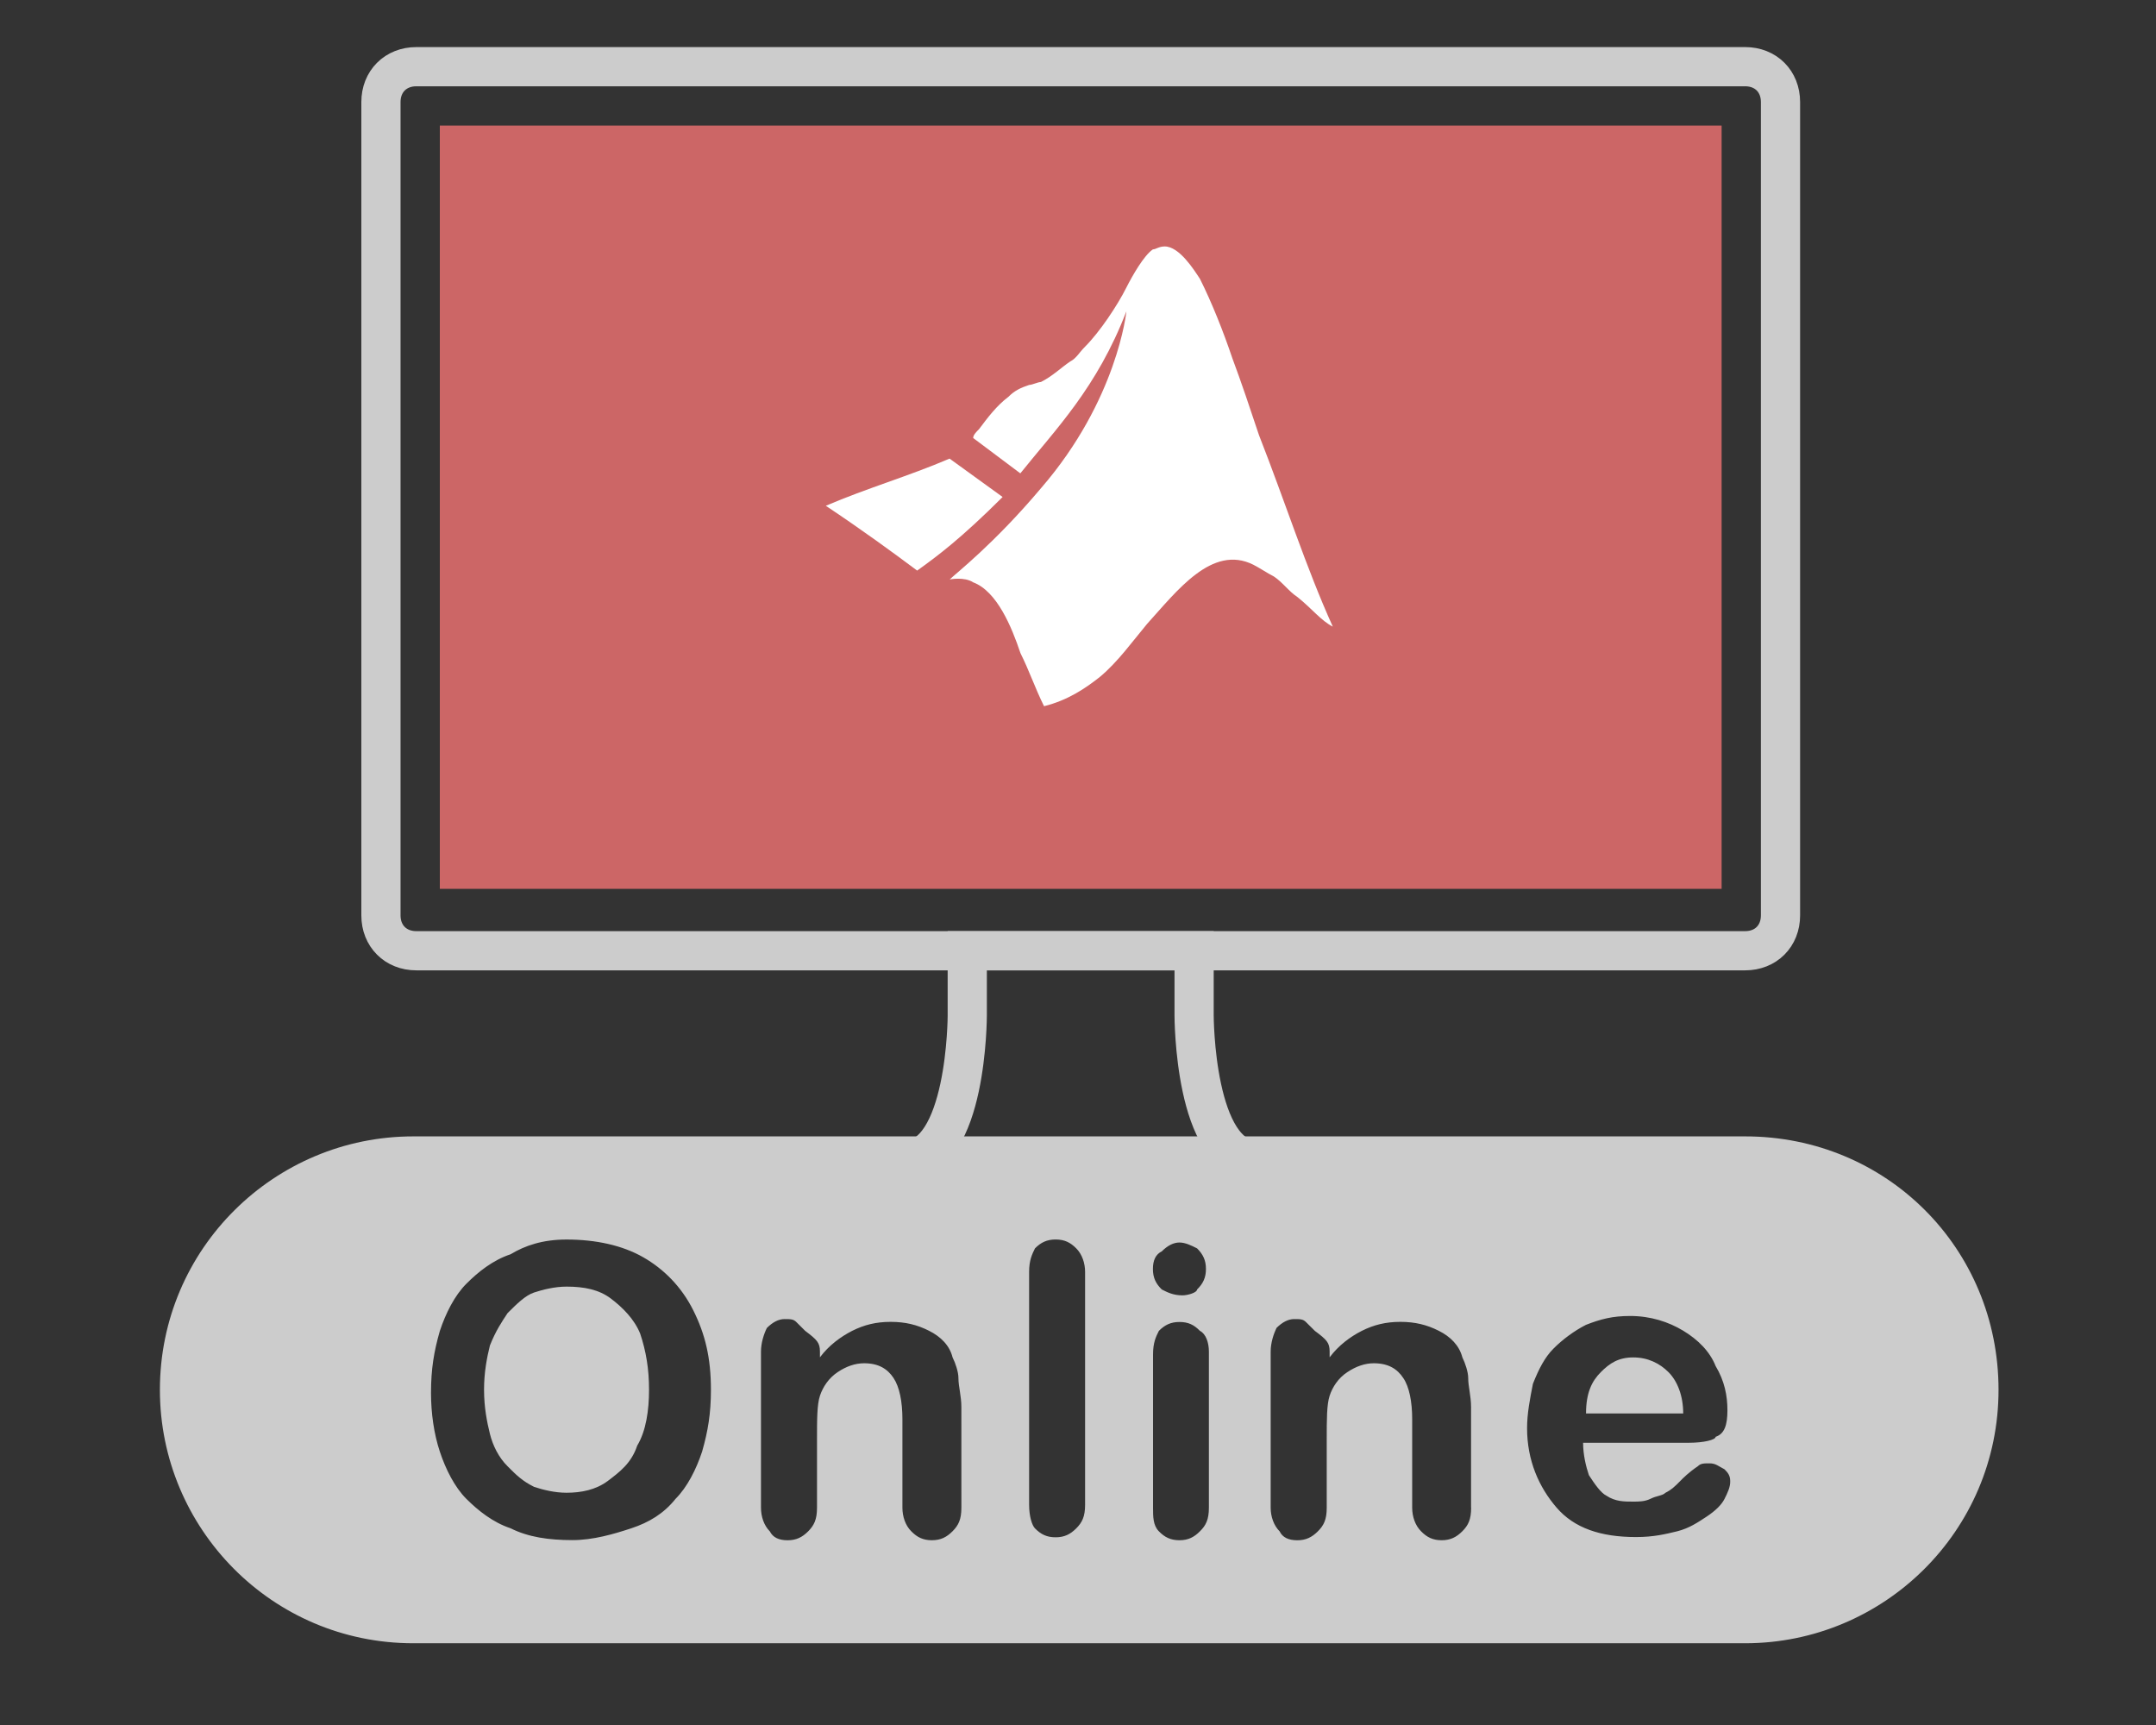 <?xml version="1.0" encoding="utf-8"?>
<!-- Generator: Adobe Illustrator 15.0.0, SVG Export Plug-In . SVG Version: 6.00 Build 0)  -->
<!DOCTYPE svg PUBLIC "-//W3C//DTD SVG 1.1//EN" "http://www.w3.org/Graphics/SVG/1.1/DTD/svg11.dtd">
<svg version="1.1" id="圖層_1" xmlns="http://www.w3.org/2000/svg" xmlns:xlink="http://www.w3.org/1999/xlink" x="0px" y="0px"
	 width="55px" height="44px" viewBox="0 0 55 44" enable-background="new 0 0 55 44" xml:space="preserve">
<rect x="0" y="0" width="55" height="44" fill="#333333" stroke="none"/>
<g id="圖層_1_1_">
	<g id="XMLID_42_">
		<path id="XMLID_416_" fill="none" stroke="#CCCCCC" stroke-miterlimit="10" d="M32.042,29.588c-1.58,0-1.58-3.684-1.58-3.684
			v-1.653h-5.787v1.653c0,0,0,3.684-1.579,3.684H32.042z"/>
		<path id="XMLID_413_" fill="none" stroke="#CCCCCC" stroke-miterlimit="10" d="M45.421,23.35c0,0.525-0.375,0.901-0.901,0.901
			H10.62c-0.526,0-0.902-0.376-0.902-0.901V2.602c0-0.525,0.376-0.901,0.902-0.901H44.52c0.526,0,0.901,0.376,0.901,0.901V23.35z"/>
		<rect id="XMLID_412_" x="11.22" y="3.203" fill="#CC6666" width="32.699" height="19.469"/>
		<path id="XMLID_343_" fill="#FFFFFF" d="M23.397,14.554c-0.602-0.451-1.428-1.053-2.33-1.653c1.052-0.451,2.104-0.752,3.157-1.203
			l1.353,0.979C24.524,13.727,23.923,14.178,23.397,14.554z M32.116,11.096c-0.226-0.676-0.451-1.353-0.677-1.954
			c-0.228-0.677-0.526-1.428-0.828-2.029c-0.149-0.226-0.524-0.827-0.899-0.827c-0.149,0-0.228,0.075-0.301,0.075
			c-0.228,0.15-0.527,0.677-0.679,0.978c-0.226,0.451-0.676,1.127-1.051,1.503c-0.15,0.15-0.226,0.301-0.376,0.376
			c-0.226,0.15-0.451,0.376-0.751,0.526c-0.075,0-0.226,0.075-0.301,0.075c-0.226,0.075-0.376,0.15-0.526,0.301
			c-0.3,0.226-0.526,0.525-0.751,0.826c-0.075,0.075-0.15,0.15-0.15,0.226l1.203,0.902c0.902-1.128,1.954-2.18,2.706-4.135
			c0,0-0.225,2.256-2.177,4.511c-1.203,1.428-2.18,2.18-2.331,2.33c0,0,0.376-0.075,0.602,0.075
			c0.601,0.226,0.977,1.128,1.203,1.804c0.226,0.451,0.376,0.902,0.602,1.354c0.601-0.15,1.052-0.451,1.43-0.752
			c0.451-0.376,0.826-0.902,1.203-1.353c0.752-0.827,1.651-2.03,2.705-1.504c0.149,0.075,0.377,0.226,0.526,0.301
			c0.226,0.15,0.375,0.376,0.603,0.526c0.375,0.301,0.601,0.602,0.899,0.752C33.318,14.479,32.794,12.825,32.116,11.096z"/>
		<g>
			<path fill="#CCCCCC" d="M42.564,35c-0.228-0.227-0.526-0.376-0.901-0.376S41.061,34.773,40.837,35
				c-0.228,0.227-0.377,0.527-0.377,1.053h2.479C42.939,35.602,42.79,35.227,42.564,35z"/>
			<path fill="#CCCCCC" d="M15.58,33.12c-0.301-0.226-0.677-0.302-1.128-0.302c-0.3,0-0.601,0.076-0.827,0.15
				s-0.451,0.301-0.676,0.525c-0.15,0.227-0.301,0.449-0.451,0.826c-0.075,0.302-0.15,0.678-0.15,1.129
				c0,0.449,0.075,0.824,0.15,1.127c0.075,0.301,0.226,0.604,0.451,0.826c0.225,0.227,0.375,0.375,0.676,0.525
				c0.226,0.075,0.526,0.15,0.827,0.15c0.376,0,0.752-0.075,1.053-0.301c0.301-0.228,0.601-0.451,0.751-0.902
				c0.225-0.374,0.301-0.9,0.301-1.426c0-0.526-0.075-0.979-0.226-1.43C16.181,33.646,15.88,33.346,15.58,33.12z"/>
			<path fill="#CCCCCC" d="M44.52,28.986H10.543c-3.532,0-6.464,2.857-6.464,6.465c0,3.531,2.856,6.464,6.464,6.464h33.975
				c3.533,0,6.465-2.856,6.465-6.464S48.128,28.986,44.52,28.986z M17.91,37.029c-0.15,0.451-0.376,0.902-0.677,1.203
				c-0.3,0.375-0.676,0.601-1.127,0.75s-0.977,0.302-1.503,0.302c-0.601,0-1.127-0.075-1.578-0.302
				c-0.451-0.149-0.827-0.451-1.128-0.75c-0.3-0.301-0.526-0.752-0.676-1.203c-0.15-0.451-0.226-0.979-0.226-1.504
				c0-0.603,0.075-1.053,0.226-1.578c0.15-0.451,0.376-0.902,0.676-1.202c0.301-0.302,0.677-0.603,1.128-0.752
				c0.374-0.226,0.826-0.376,1.427-0.376c0.752,0,1.428,0.15,1.955,0.451c0.527,0.301,0.977,0.752,1.278,1.353
				c0.301,0.603,0.451,1.203,0.451,2.03C18.136,36.053,18.061,36.503,17.91,37.029z M24.525,38.457c0,0.301-0.075,0.451-0.226,0.602
				c-0.15,0.15-0.3,0.228-0.526,0.228s-0.376-0.075-0.526-0.228c-0.15-0.149-0.226-0.375-0.226-0.602v-2.255
				c0-0.451-0.075-0.826-0.226-1.052c-0.15-0.228-0.375-0.377-0.751-0.377c-0.226,0-0.451,0.076-0.676,0.227
				c-0.226,0.15-0.376,0.376-0.451,0.602c-0.075,0.227-0.075,0.603-0.075,1.127v1.729c0,0.302-0.075,0.451-0.226,0.603
				c-0.151,0.15-0.301,0.227-0.526,0.227c-0.225,0-0.375-0.075-0.451-0.227c-0.15-0.149-0.226-0.377-0.226-0.603v-3.983
				c0-0.226,0.075-0.451,0.15-0.602c0.15-0.15,0.301-0.227,0.451-0.227c0.15,0,0.226,0,0.301,0.076
				c0.075,0.073,0.15,0.148,0.226,0.225c0.3,0.226,0.376,0.301,0.376,0.527v0.148c0.226-0.303,0.526-0.525,0.827-0.678
				c0.301-0.15,0.602-0.227,0.977-0.227c0.376,0,0.677,0.075,0.978,0.227c0.301,0.15,0.526,0.375,0.601,0.678
				c0.075,0.148,0.15,0.376,0.15,0.525c0,0.227,0.075,0.451,0.075,0.75V38.457z M27.681,38.382c0,0.302-0.075,0.451-0.226,0.603
				c-0.151,0.15-0.301,0.227-0.526,0.227c-0.225,0-0.375-0.074-0.526-0.227c-0.074-0.075-0.15-0.301-0.15-0.603v-5.938
				c0-0.301,0.075-0.449,0.15-0.602c0.15-0.15,0.301-0.226,0.526-0.226c0.226,0,0.376,0.075,0.526,0.226
				c0.15,0.151,0.226,0.377,0.226,0.602V38.382z M29.637,31.919c0.149-0.149,0.301-0.226,0.45-0.226s0.302,0.074,0.451,0.15
				c0.149,0.148,0.226,0.301,0.226,0.524s-0.074,0.376-0.226,0.524c0,0.076-0.226,0.15-0.375,0.15c-0.228,0-0.377-0.074-0.526-0.15
				c-0.15-0.147-0.226-0.299-0.226-0.523S29.484,31.994,29.637,31.919z M30.839,38.457c0,0.301-0.075,0.451-0.228,0.602
				c-0.15,0.151-0.299,0.228-0.524,0.228s-0.375-0.075-0.524-0.228c-0.149-0.149-0.149-0.375-0.149-0.602v-3.908
				c0-0.301,0.073-0.451,0.149-0.602c0.149-0.15,0.301-0.227,0.524-0.227c0.228,0,0.375,0.074,0.524,0.227
				c0.152,0.076,0.228,0.301,0.228,0.527V38.457z M37.529,38.457c0,0.301-0.074,0.451-0.225,0.602
				c-0.152,0.151-0.303,0.228-0.527,0.228c-0.226,0-0.375-0.075-0.525-0.228c-0.15-0.149-0.227-0.375-0.227-0.602v-2.255
				c0-0.451-0.074-0.826-0.227-1.052c-0.15-0.228-0.375-0.377-0.752-0.377c-0.225,0-0.449,0.076-0.676,0.227
				c-0.229,0.15-0.377,0.376-0.451,0.602c-0.074,0.227-0.074,0.603-0.074,1.127v1.729c0,0.302-0.074,0.451-0.227,0.603
				c-0.151,0.15-0.303,0.227-0.523,0.227c-0.229,0-0.379-0.075-0.451-0.227c-0.15-0.149-0.229-0.377-0.229-0.603v-3.983
				c0-0.226,0.076-0.451,0.148-0.602c0.15-0.15,0.303-0.227,0.451-0.227c0.15,0,0.227,0,0.301,0.076
				c0.074,0.073,0.15,0.148,0.227,0.225c0.303,0.226,0.377,0.301,0.377,0.527v0.148c0.227-0.303,0.523-0.525,0.826-0.678
				c0.301-0.15,0.604-0.227,0.979-0.227s0.676,0.075,0.978,0.227c0.301,0.15,0.524,0.375,0.603,0.678
				c0.073,0.148,0.149,0.376,0.149,0.525c0,0.227,0.073,0.451,0.073,0.75v2.559H37.529z M43.993,38.232
				c-0.074,0.148-0.226,0.299-0.451,0.449c-0.226,0.149-0.451,0.301-0.752,0.377c-0.302,0.073-0.603,0.148-1.054,0.148
				c-0.899,0-1.577-0.227-2.028-0.752c-0.451-0.523-0.752-1.202-0.752-2.027c0-0.378,0.076-0.754,0.149-1.129
				c0.149-0.376,0.302-0.677,0.526-0.9c0.226-0.228,0.525-0.451,0.826-0.604c0.377-0.148,0.679-0.227,1.127-0.227
				c0.526,0,0.979,0.15,1.354,0.375c0.377,0.228,0.679,0.527,0.828,0.902c0.226,0.377,0.301,0.752,0.301,1.127
				c0,0.377-0.075,0.604-0.301,0.678c0.002,0.076-0.301,0.152-0.678,0.152h-2.703c0,0.301,0.072,0.602,0.148,0.826
				c0.148,0.227,0.301,0.451,0.449,0.525c0.227,0.15,0.449,0.15,0.678,0.15c0.148,0,0.301,0,0.449-0.074
				c0.15-0.076,0.303-0.076,0.375-0.15c0.15-0.075,0.229-0.15,0.379-0.301c0.072-0.075,0.225-0.227,0.449-0.377
				c0.074-0.074,0.15-0.074,0.303-0.074s0.225,0.074,0.375,0.15c0.074,0.074,0.148,0.148,0.148,0.301
				C44.143,37.932,44.068,38.082,43.993,38.232z"/>
		</g>
	</g>
</g>
<g id="圖層_2" display="none">
	<rect id="XMLID_117_" x="330.564" display="inline" fill="#D0221F" width="52.617" height="52.618"/>
	<rect id="XMLID_120_" x="330.564" y="52.618" display="inline" fill="#B95859" width="52.617" height="52.618"/>
	<rect id="XMLID_205_" x="330.564" y="105.236" display="inline" fill="#D0221F" width="52.617" height="52.617"/>
	<rect id="XMLID_204_" x="330.564" y="157.854" display="inline" fill="#B95859" width="52.617" height="52.619"/>
	<rect id="XMLID_223_" x="330.564" y="210.473" display="inline" fill="#D0221F" width="52.617" height="52.617"/>
	<rect id="XMLID_221_" x="330.564" y="263.091" display="inline" fill="#B95859" width="52.617" height="52.618"/>
	<rect id="XMLID_220_" x="330.564" y="315.709" display="inline" fill="#D0221F" width="52.617" height="52.618"/>
	<rect id="XMLID_218_" x="330.564" y="368.327" display="inline" fill="#B95859" width="52.617" height="52.618"/>
	<rect id="XMLID_127_" x="330.564" y="420.945" display="inline" fill="#D0221F" width="52.617" height="52.617"/>
	<rect id="XMLID_126_" x="330.564" y="473.563" display="inline" fill="#B95859" width="52.617" height="52.619"/>
	<rect id="XMLID_125_" x="330.564" y="526.182" display="inline" fill="#D0221F" width="52.617" height="52.617"/>
	<rect id="XMLID_124_" x="330.564" y="578.801" display="inline" fill="#B95859" width="52.617" height="52.617"/>
	<rect id="XMLID_123_" x="330.564" y="631.418" display="inline" fill="#D0221F" width="52.617" height="52.617"/>
	<rect id="XMLID_122_" x="330.564" y="684.035" display="inline" fill="#B95859" width="52.617" height="52.619"/>
	<rect id="XMLID_263_" x="330.564" y="736.654" display="inline" fill="#D0221F" width="52.617" height="52.617"/>
	<rect id="XMLID_261_" x="330.564" y="789.271" display="inline" fill="#B95859" width="52.617" height="52.619"/>
</g>
</svg>
